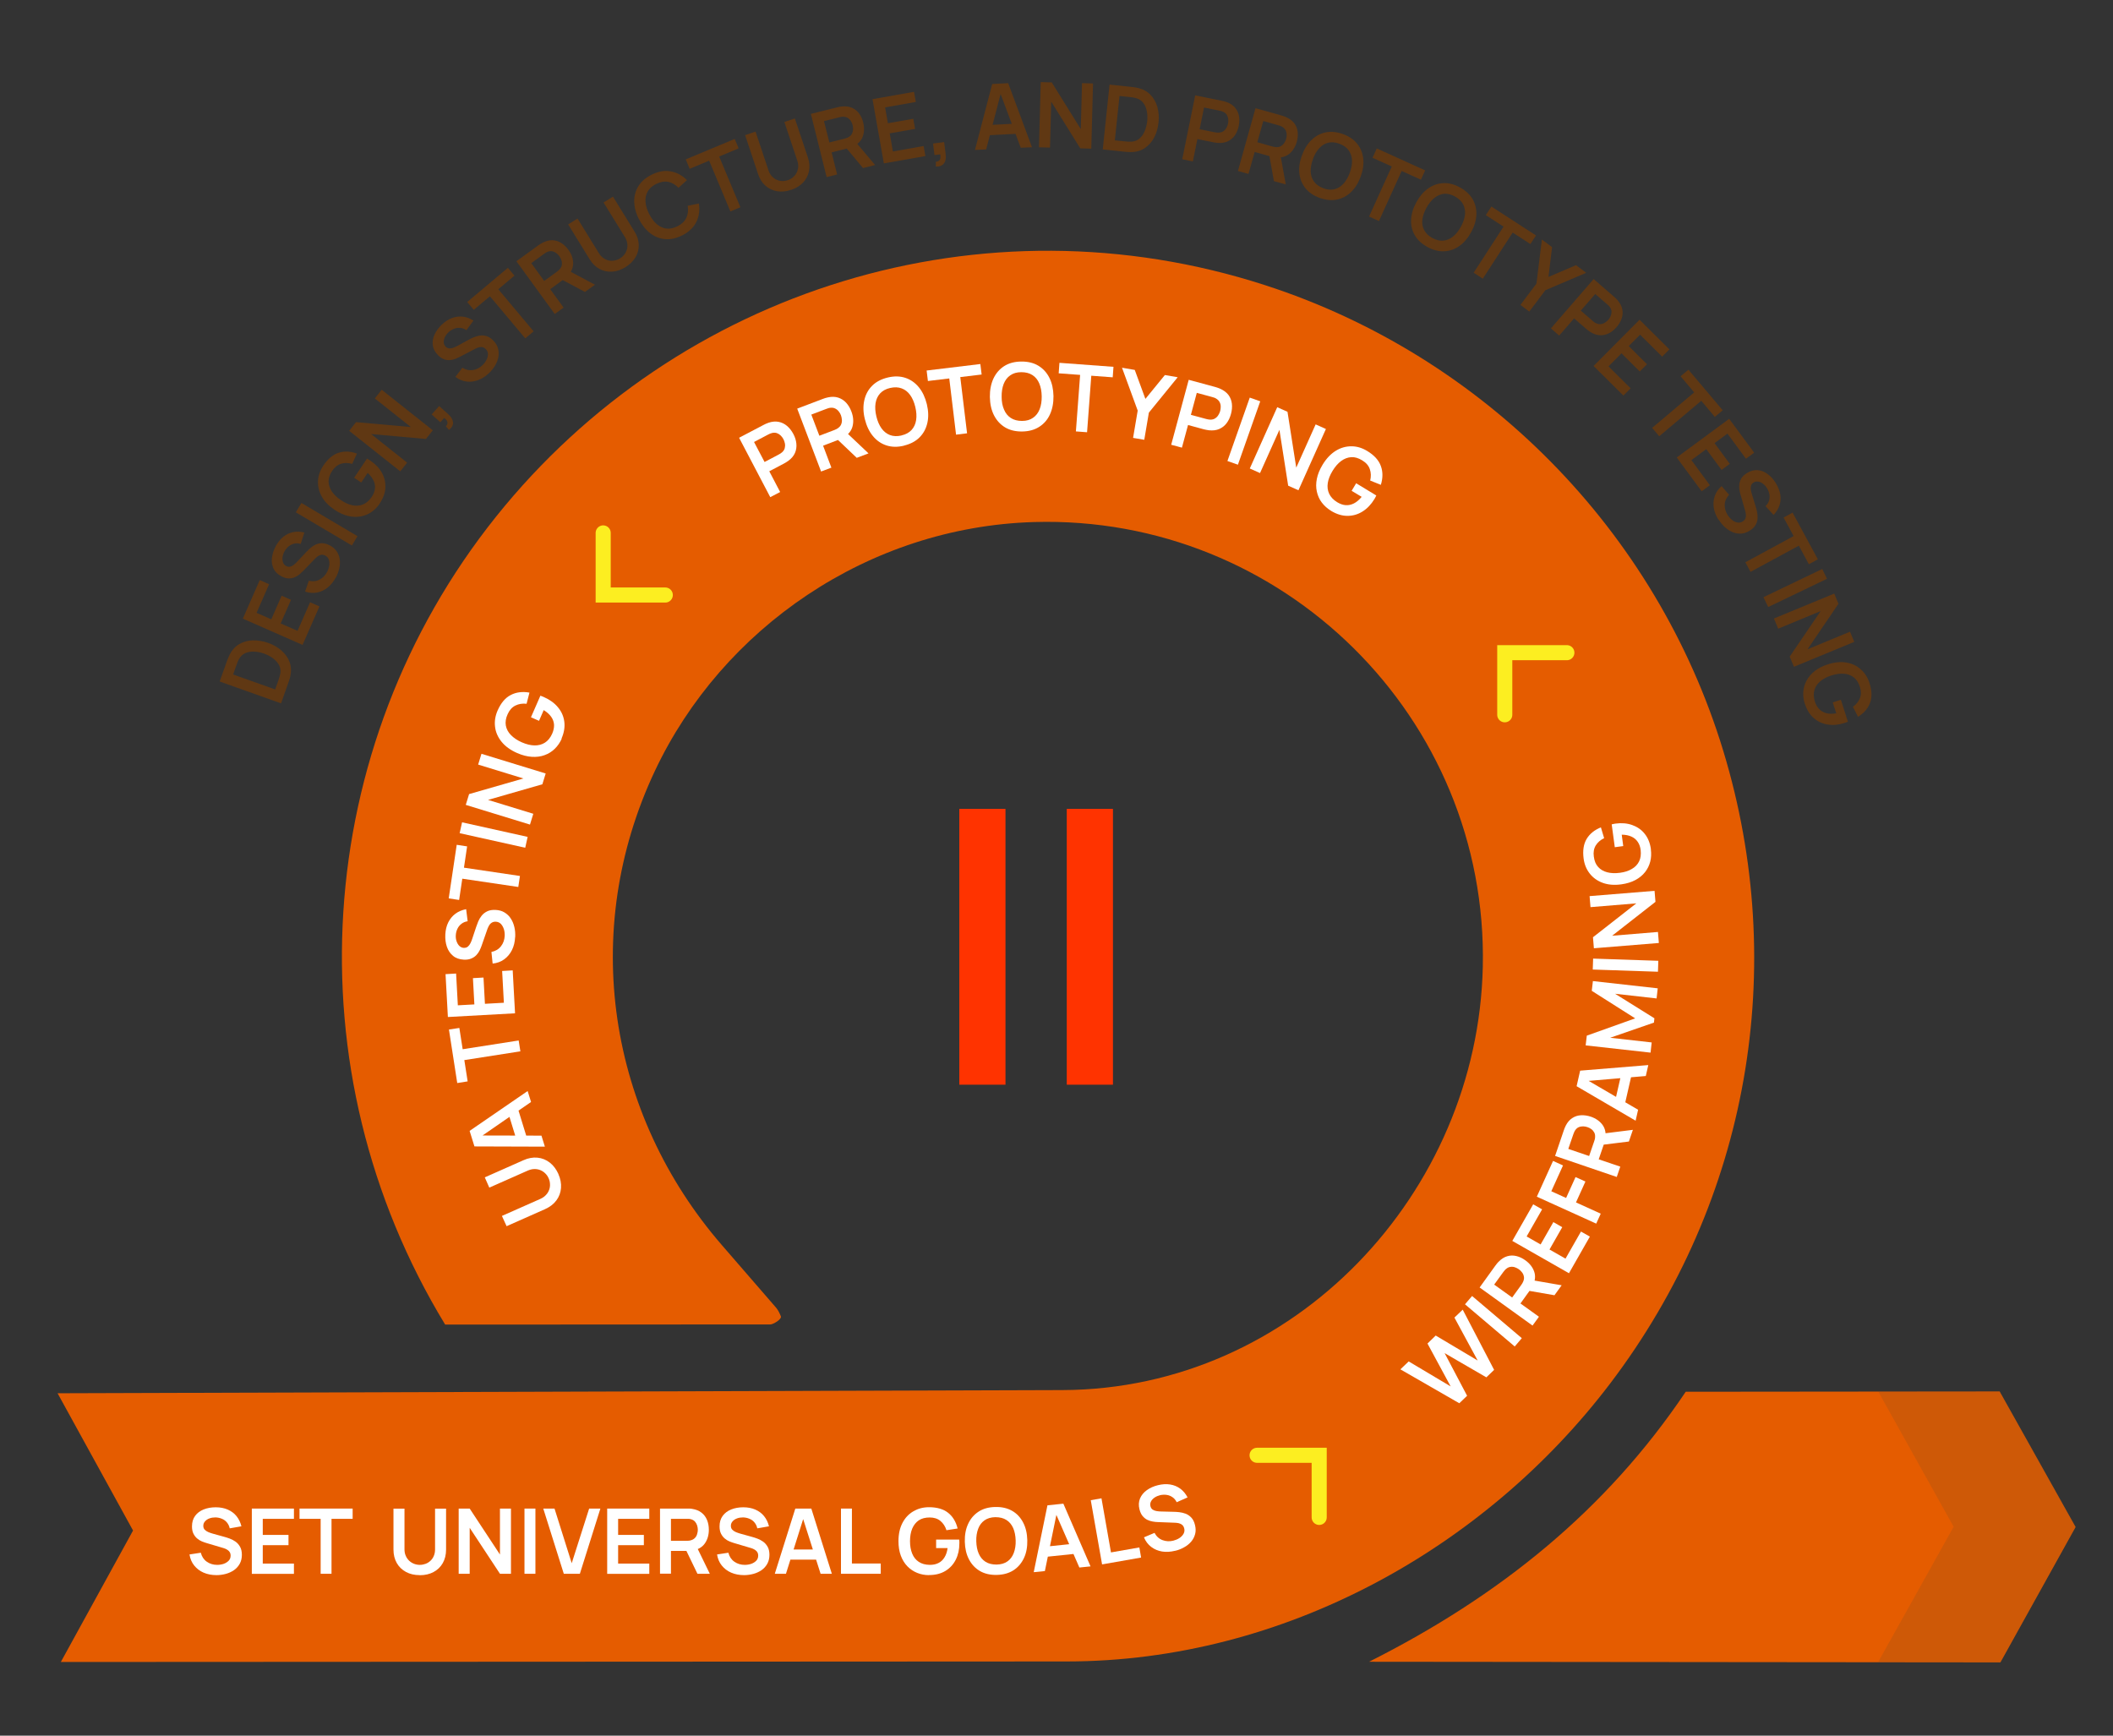 <?xml version="1.0" encoding="UTF-8"?>
<svg id="Layer_1" data-name="Layer 1" xmlns="http://www.w3.org/2000/svg" xmlns:xlink="http://www.w3.org/1999/xlink" viewBox="0 0 280 230">
  <rect x="0" y="0" width="280" height="230" fill="#333333" stroke="none"/>
  <defs>
    <style>
      .cls-1 {
        fill: #603813;
      }

      .cls-2 {
        fill: #fff;
      }

      .cls-3 {
        fill: #e55c00;
      }

      .cls-4 {
        opacity: .2;
      }

      .cls-5 {
        fill: #f30;
      }

      .cls-6 {
        fill: none;
        stroke: #fcee21;
        stroke-linecap: round;
        stroke-miterlimit: 10;
        stroke-width: 2px;
      }

      .cls-7 {
        fill: #754c24;
      }
    </style>
    <symbol id="New_Symbol" data-name="New Symbol" viewBox="0 0 10.23 10.23">
      <polyline class="cls-6" points="9.23 1 1 1 1 9.23"/>
    </symbol>
  </defs>
  <path class="cls-3" d="M140.79,184.21l-133.16.42,10,18.19-9.57,17.42,133.33-.07c28.79-.02,55.45-15.05,71.99-36.85,18.44-24.29,23.67-55.15,14.99-83.77-8.9-29.33-31.88-52.41-60.7-61.75-37.43-12.13-77.79.49-101.94,30.67-24.46,30.58-27.25,73.36-6.74,107.06l43.09-.02c.39,0,1.52-.69,1.4-1.06-.08-.25-.38-.87-.62-1.14l-7.19-8.3c-15.04-17.35-18.95-41.52-8.88-62.87,8.92-18.91,28.3-32.31,50.22-32.96,32.93-.97,60.21,25.9,59.48,58.94-.66,29.97-24.95,55.98-55.71,56.09ZM275.04,202.35l-10.06-17.96-41.6.04c-10.59,15.76-24.7,27.09-41.96,35.78l83.66.08,9.96-17.93Z"/>
  <g>
    <path class="cls-5" d="M127.12,143.74v-36.55h6.12v36.55h-6.12Z"/>
    <path class="cls-5" d="M141.36,143.74v-36.55h6.12v36.55h-6.12Z"/>
  </g>
  <g>
    <path class="cls-1" d="M37.25,93.21l-8.14-2.9.92-2.59c.02-.07.07-.2.15-.4.08-.2.16-.39.25-.57.31-.61.74-1.08,1.27-1.39.53-.31,1.13-.48,1.79-.5.66-.02,1.34.09,2.03.33s1.28.59,1.78,1.02c.5.44.86.94,1.07,1.52s.25,1.21.1,1.88c-.04.19-.1.39-.17.6-.07.21-.12.34-.14.41l-.92,2.59ZM36.46,91.37l.43-1.21c.04-.11.09-.26.14-.44.05-.18.09-.34.12-.48.07-.41,0-.78-.18-1.12-.19-.34-.45-.63-.8-.89-.35-.25-.73-.46-1.16-.61-.44-.16-.88-.25-1.31-.27s-.82.04-1.17.19c-.35.15-.63.4-.83.75-.08.12-.15.27-.22.45-.07.17-.12.32-.16.43l-.43,1.21,5.57,1.98Z"/>
    <path class="cls-1" d="M40.09,85.46l-7.91-3.48,2.24-5.11,1.24.55-1.66,3.79,1.95.86,1.37-3.13,1.24.55-1.37,3.13,2.24.98,1.66-3.79,1.24.55-2.24,5.11Z"/>
    <path class="cls-1" d="M44.51,76.49c-.29.56-.65,1.01-1.08,1.36s-.9.57-1.42.67c-.51.1-1.04.06-1.58-.13l.49-1.43c.51.12.99.08,1.42-.15.43-.22.77-.56,1.01-1.03.14-.27.23-.55.28-.84.04-.29.02-.55-.06-.78-.08-.24-.24-.42-.48-.54-.11-.06-.21-.09-.32-.1s-.22,0-.32.03c-.11.03-.22.09-.33.16-.12.08-.23.18-.35.3l-1.62,1.67c-.14.14-.3.29-.49.45-.19.15-.4.28-.64.38-.24.1-.5.14-.79.14-.29,0-.6-.1-.94-.28-.49-.26-.84-.6-1.04-1.02-.2-.42-.28-.89-.22-1.4.06-.51.22-1.02.49-1.54.28-.52.61-.94,1-1.26.39-.32.83-.53,1.3-.63.48-.1.98-.09,1.51.05l-.48,1.5c-.3-.08-.59-.1-.86-.03-.27.06-.52.18-.74.36-.22.18-.4.4-.55.66-.14.25-.22.51-.26.77-.03.26-.01.5.07.71s.22.37.42.47c.19.1.37.12.55.07.18-.05.35-.14.5-.27.16-.13.3-.27.44-.42l1.1-1.17c.15-.16.33-.34.53-.53.21-.19.44-.35.71-.49.27-.14.56-.21.88-.22.32,0,.67.09,1.06.29.4.21.7.47.92.79.21.32.35.67.4,1.06s.03.78-.06,1.19c-.09.41-.24.81-.44,1.21Z"/>
    <path class="cls-1" d="M46.63,72.29l-7.43-4.4.74-1.24,7.43,4.4-.74,1.24Z"/>
    <path class="cls-1" d="M50.33,66.72c-.31.46-.69.85-1.12,1.14-.44.3-.92.49-1.44.58-.53.09-1.08.07-1.66-.07-.58-.14-1.17-.41-1.77-.81-.78-.53-1.36-1.12-1.72-1.79s-.52-1.35-.48-2.06c.04-.71.28-1.38.71-2.02.59-.88,1.27-1.45,2.02-1.69.76-.24,1.57-.21,2.43.11l-.63,1.36c-.52-.15-1.01-.15-1.47-.02-.46.14-.85.45-1.17.93-.33.48-.49.95-.49,1.41s.15.91.43,1.33c.28.42.69.81,1.21,1.16s1.03.58,1.53.68c.49.1.96.06,1.39-.11.43-.18.81-.5,1.14-.98.25-.36.39-.72.44-1.08.05-.36,0-.72-.17-1.08s-.42-.7-.79-1.04l-.85,1.27-.94-.63,1.7-2.54c.06.03.14.08.24.14.11.07.17.11.19.12.68.45,1.19.99,1.54,1.61s.5,1.28.47,1.98-.29,1.4-.75,2.09Z"/>
    <path class="cls-1" d="M53.04,62.46l-6.77-5.37.91-1.15,7.26.65-4.77-3.79.91-1.15,6.77,5.37-.91,1.15-7.26-.65,4.77,3.79-.91,1.15Z"/>
    <path class="cls-1" d="M59.49,56.97l-.41-.48c.13-.13.21-.26.22-.39.01-.13-.02-.26-.1-.38-.08-.12-.19-.24-.34-.34l-.51.57-1.15-1.03.99-1.11,1.2,1.07c.39.35.6.7.64,1.07.04.36-.14.7-.53,1.02Z"/>
    <path class="cls-1" d="M64.82,49.42c-.45.44-.94.76-1.46.95-.52.19-1.04.26-1.55.19-.52-.07-1.01-.27-1.46-.62l.92-1.21c.45.28.91.38,1.39.31.48-.07.91-.29,1.28-.65.22-.21.4-.45.53-.71.13-.26.19-.51.19-.76,0-.25-.1-.47-.29-.66-.08-.09-.18-.15-.27-.2-.1-.05-.21-.07-.32-.07-.11,0-.23.01-.37.05-.13.04-.27.09-.42.17l-2.06,1.08c-.18.09-.38.18-.6.27-.22.09-.47.14-.72.16-.26.02-.52-.02-.79-.12-.27-.1-.54-.28-.8-.56-.39-.4-.61-.83-.67-1.3-.06-.47.02-.94.23-1.4.21-.47.53-.9.95-1.31.43-.41.88-.7,1.35-.88.47-.18.95-.24,1.44-.19.49.05.96.23,1.42.52l-.93,1.27c-.26-.17-.53-.27-.81-.3-.28-.03-.55,0-.82.11s-.51.25-.73.45c-.21.2-.37.41-.49.65-.11.24-.17.47-.16.69s.09.42.25.58c.15.15.31.23.5.24.19,0,.37-.03.56-.1.19-.08.37-.16.55-.26l1.41-.77c.19-.11.42-.22.67-.33.26-.11.53-.19.83-.24s.6-.02.9.07c.31.09.61.29.91.6.31.32.52.67.62,1.04.1.37.12.75.04,1.13-.07.38-.21.75-.43,1.12-.21.36-.48.7-.8,1.01Z"/>
    <path class="cls-1" d="M69.6,44.84l-4.68-5.58-2.14,1.8-.87-1.04,5.39-4.53.87,1.04-2.14,1.8,4.68,5.58-1.11.93Z"/>
    <path class="cls-1" d="M73.51,41.61l-5.08-6.99,2.89-2.1c.07-.05.16-.11.27-.18s.22-.13.32-.18c.45-.23.88-.34,1.29-.33.41.02.8.13,1.16.36.36.22.68.53.96.91.41.57.63,1.16.63,1.78,0,.62-.25,1.19-.77,1.72l-.47.41-1.8,1.31,1.77,2.44-1.17.85ZM72.11,37.23l1.67-1.21c.06-.05.14-.1.21-.17.08-.06.14-.13.2-.2.16-.19.25-.39.27-.59.02-.2,0-.4-.07-.59s-.15-.36-.26-.51c-.11-.15-.24-.28-.4-.41-.16-.12-.34-.21-.54-.25-.2-.04-.42-.02-.65.08-.08.03-.17.07-.25.13-.08.05-.16.1-.22.15l-1.67,1.21,1.71,2.36ZM77.52,38.69l-3.45-1.84,1-1.13,3.77,2.01-1.33.96Z"/>
    <path class="cls-1" d="M82.87,35.41c-.59.36-1.17.56-1.77.59-.59.04-1.15-.09-1.66-.36-.52-.28-.95-.71-1.31-1.29l-2.84-4.61,1.24-.78,2.83,4.59c.17.28.37.49.6.65.23.16.47.27.72.32.25.05.51.05.76,0,.26-.05.49-.14.72-.28.23-.14.42-.31.58-.52s.27-.44.34-.69c.07-.25.08-.51.04-.79-.04-.27-.15-.55-.31-.82l-2.83-4.59,1.25-.77,2.85,4.62c.36.58.55,1.17.56,1.75.02.59-.12,1.14-.42,1.65-.3.51-.74.95-1.32,1.31Z"/>
    <path class="cls-1" d="M90.4,31.19c-.77.39-1.52.56-2.24.5-.72-.06-1.38-.31-1.98-.77s-1.1-1.08-1.51-1.87-.61-1.57-.63-2.32c-.01-.75.17-1.44.55-2.05.38-.62.95-1.12,1.72-1.51.89-.45,1.74-.61,2.56-.46.82.14,1.54.53,2.16,1.16l-1.12,1.02c-.41-.43-.86-.69-1.36-.79-.5-.1-1.04,0-1.62.29-.52.26-.89.6-1.11,1s-.32.86-.28,1.37c.04.51.2,1.04.49,1.61.29.56.62,1.01,1.01,1.34.39.33.81.52,1.27.58.46.06.95-.05,1.47-.31.57-.29.97-.67,1.18-1.14.21-.47.27-.99.17-1.57l1.48-.3c.14.87.03,1.68-.33,2.43-.37.75-.99,1.34-1.88,1.8Z"/>
    <path class="cls-1" d="M96.78,28.01l-2.81-6.72-2.58,1.08-.52-1.25,6.49-2.71.52,1.25-2.58,1.08,2.81,6.72-1.33.56Z"/>
    <path class="cls-1" d="M104.82,25.16c-.65.22-1.27.28-1.85.18-.58-.1-1.1-.35-1.54-.73-.44-.39-.77-.91-.98-1.56l-1.71-5.14,1.38-.47,1.71,5.12c.1.31.25.57.43.77.19.21.4.37.63.48.23.11.48.17.74.18s.51-.03.76-.11c.25-.08.48-.21.68-.38.2-.17.36-.36.48-.59.12-.23.19-.48.22-.76.02-.28-.02-.57-.12-.87l-1.71-5.12,1.39-.46,1.72,5.15c.22.65.27,1.26.15,1.84-.12.58-.38,1.08-.79,1.51-.41.43-.94.75-1.59.97Z"/>
    <path class="cls-1" d="M109.54,23.47l-2.09-8.38,3.46-.86c.08-.02.19-.04.32-.07.13-.03.25-.04.36-.05.5-.05.94.01,1.32.18.38.17.69.42.94.76.25.34.43.74.54,1.2.17.68.14,1.31-.08,1.89s-.68,1.01-1.36,1.31l-.59.2-2.16.54.73,2.93-1.4.35ZM109.89,18.88l2-.5c.08-.02.16-.04.26-.08.09-.03.18-.07.26-.11.22-.12.38-.26.47-.45.1-.18.15-.37.16-.57,0-.2,0-.39-.05-.57-.04-.18-.12-.35-.22-.53-.1-.17-.24-.32-.41-.43-.17-.11-.38-.17-.63-.17-.09,0-.18,0-.28.02-.1.02-.19.04-.26.06l-2,.5.71,2.83ZM114.36,22.27l-2.5-3,1.35-.67,2.75,3.27-1.59.4Z"/>
    <path class="cls-1" d="M117.12,21.65l-1.5-8.51,5.5-.97.24,1.34-4.07.72.37,2.1,3.36-.59.24,1.34-3.36.59.42,2.4,4.07-.72.24,1.33-5.5.97Z"/>
    <path class="cls-1" d="M124.01,22.06v-.63c.19,0,.33-.06.43-.15s.16-.21.18-.35,0-.31-.03-.48l-.76.1-.19-1.53,1.47-.19.2,1.59c.07.52,0,.93-.22,1.23s-.57.44-1.07.42Z"/>
    <path class="cls-1" d="M129.19,19.89l2.29-8.76,2.12-.11,3.15,8.49-1.49.07-2.85-7.62.32-.02-2.05,7.86-1.49.07ZM130.61,17.94l-.07-1.35,4.53-.23.07,1.35-4.53.23Z"/>
    <path class="cls-1" d="M137.68,19.52l.23-8.64,1.46.04,3.85,6.19.16-6.09,1.46.04-.23,8.64-1.46-.04-3.85-6.19-.16,6.09-1.46-.04Z"/>
    <path class="cls-1" d="M146.13,19.8l.9-8.59,2.74.29c.07,0,.21.02.43.05s.42.06.61.11c.67.16,1.22.46,1.65.91.43.44.73.99.91,1.62.18.64.23,1.32.15,2.05s-.27,1.39-.57,1.97c-.31.59-.72,1.05-1.23,1.4s-1.11.53-1.8.54c-.2,0-.4,0-.62-.02s-.36-.03-.43-.04l-2.74-.29ZM147.74,18.6l1.28.13c.12.01.27.02.46.04.19.01.35.01.5,0,.41-.03.76-.18,1.05-.44s.51-.59.67-.99c.16-.4.27-.82.32-1.27.05-.47.03-.91-.05-1.33-.08-.42-.23-.79-.46-1.09-.23-.31-.54-.52-.93-.63-.14-.05-.3-.08-.49-.11-.18-.03-.34-.04-.46-.06l-1.28-.13-.62,5.88Z"/>
    <path class="cls-1" d="M156.66,21.11l1.72-8.47,3.5.71c.08.02.19.04.32.07.13.03.25.07.35.11.47.17.85.42,1.11.74.27.32.44.68.52,1.09.08.41.07.85-.03,1.32-.09.46-.26.87-.49,1.22-.23.35-.54.62-.91.8-.37.19-.81.27-1.31.24-.11,0-.24-.02-.37-.04-.13-.02-.24-.04-.32-.05l-2.08-.42-.6,2.96-1.42-.29ZM158.95,17.12l2.02.41c.08.02.17.03.27.04s.19.01.28,0c.25-.01.45-.08.62-.2.17-.12.3-.27.39-.45.1-.18.16-.35.2-.54.04-.18.05-.37.03-.57-.02-.2-.08-.39-.18-.57-.1-.18-.27-.32-.49-.42-.08-.04-.17-.07-.26-.1s-.18-.05-.26-.06l-2.02-.41-.58,2.86Z"/>
    <path class="cls-1" d="M164.04,22.66l2.33-8.32,3.44.96c.08.02.18.05.31.1s.24.09.34.14c.46.21.81.48,1.06.81.24.33.39.71.44,1.13.05.42,0,.86-.12,1.31-.19.68-.52,1.21-1,1.6-.48.39-1.09.54-1.83.46l-.61-.11-2.14-.6-.82,2.91-1.39-.39ZM166.61,18.85l1.99.56c.08.02.16.04.26.06.1.02.19.03.28.03.25,0,.46-.04.63-.15.17-.11.31-.25.42-.42.11-.17.19-.34.24-.52.05-.18.07-.37.07-.57,0-.2-.05-.4-.14-.58s-.25-.34-.46-.46c-.07-.05-.16-.08-.25-.12-.09-.03-.18-.06-.26-.08l-1.99-.56-.79,2.81ZM168.81,24l-.69-3.85,1.5.09.76,4.2-1.58-.44Z"/>
    <path class="cls-1" d="M174.86,26.22c-.81-.3-1.44-.73-1.89-1.3-.45-.57-.71-1.23-.79-1.97-.08-.75.04-1.54.35-2.38.31-.84.73-1.52,1.28-2.04.54-.52,1.17-.85,1.88-.99.71-.14,1.47-.06,2.28.23.81.3,1.44.73,1.89,1.3.45.57.71,1.23.79,1.97.08.75-.04,1.54-.35,2.38-.31.84-.73,1.52-1.28,2.04-.54.52-1.17.85-1.88.99-.71.14-1.47.06-2.28-.23ZM175.33,24.94c.54.2,1.04.25,1.49.14s.85-.35,1.2-.73c.34-.38.63-.86.84-1.45.22-.59.32-1.14.3-1.65-.02-.5-.17-.94-.44-1.32-.27-.38-.68-.67-1.22-.88-.54-.2-1.04-.25-1.49-.14-.45.11-.85.35-1.19.73-.35.38-.63.86-.84,1.45s-.32,1.14-.3,1.65c.02.5.17.94.44,1.32.27.38.68.67,1.22.88Z"/>
    <path class="cls-1" d="M181.42,28.69l3.01-6.63-2.55-1.15.56-1.24,6.41,2.91-.56,1.23-2.55-1.15-3.01,6.63-1.32-.6Z"/>
    <path class="cls-1" d="M189.14,32.72c-.76-.42-1.32-.94-1.67-1.56-.36-.63-.52-1.32-.48-2.07.04-.75.27-1.52.7-2.3s.95-1.39,1.56-1.82c.61-.43,1.28-.67,2-.7.72-.04,1.46.15,2.22.57.76.42,1.32.94,1.68,1.57.36.63.52,1.32.49,2.07-.04.75-.27,1.52-.7,2.3s-.95,1.39-1.56,1.82-1.28.67-2.01.7c-.72.03-1.46-.16-2.22-.57ZM189.79,31.53c.51.28.99.4,1.46.36.46-.04.89-.22,1.29-.54.4-.32.75-.76,1.05-1.31.3-.55.48-1.08.54-1.58.05-.5-.03-.96-.24-1.37s-.57-.76-1.08-1.05c-.51-.28-.99-.4-1.45-.36-.46.04-.89.23-1.29.55-.4.32-.75.76-1.05,1.31s-.48,1.08-.54,1.58.02.96.24,1.37c.21.41.57.76,1.08,1.05Z"/>
    <path class="cls-1" d="M195.28,36.14l3.96-6.11-2.35-1.52.74-1.14,5.91,3.83-.74,1.14-2.35-1.52-3.96,6.11-1.21-.79Z"/>
    <path class="cls-1" d="M201.47,40.41l2.13-2.83.72-5.84,1.35,1.01-.48,3.95,3.65-1.56,1.35,1.01-5.41,2.31-2.13,2.83-1.17-.88Z"/>
    <path class="cls-1" d="M205.52,43.51l5.66-6.53,2.7,2.34c.06.06.14.13.24.22.1.09.18.18.25.27.33.39.53.78.61,1.19.08.41.05.81-.09,1.21-.14.4-.36.78-.67,1.14-.31.36-.65.63-1.03.82s-.77.27-1.19.25-.83-.16-1.26-.43c-.1-.06-.2-.13-.3-.21-.11-.08-.19-.15-.25-.2l-1.6-1.39-1.98,2.28-1.09-.95ZM209.47,41.16l1.56,1.35c.06.05.13.11.21.17.08.06.16.11.24.14.22.11.43.16.64.13.2-.02.39-.09.56-.2.17-.11.31-.23.44-.37s.22-.3.31-.49c.08-.18.12-.38.12-.58,0-.21-.08-.41-.22-.61-.05-.07-.11-.15-.18-.21-.07-.07-.14-.13-.2-.18l-1.56-1.35-1.91,2.2Z"/>
    <path class="cls-1" d="M211.17,48.5l6.09-6.13,3.96,3.93-.96.96-2.93-2.91-1.5,1.51,2.42,2.41-.96.96-2.42-2.41-1.72,1.73,2.93,2.91-.96.96-3.96-3.93Z"/>
    <path class="cls-1" d="M218.93,56.7l5.57-4.7-1.8-2.14,1.04-.87,4.54,5.38-1.04.88-1.8-2.14-5.57,4.7-.93-1.1Z"/>
    <path class="cls-1" d="M222.18,60.63l6.96-5.13,3.31,4.49-1.09.8-2.45-3.33-1.71,1.26,2.02,2.75-1.09.8-2.03-2.75-1.97,1.45,2.45,3.33-1.09.8-3.31-4.49Z"/>
    <path class="cls-1" d="M227.74,68.91c-.34-.53-.55-1.07-.64-1.62-.09-.55-.04-1.07.13-1.56.17-.5.47-.93.9-1.31l1,1.14c-.36.38-.56.82-.58,1.3-.02.49.11.95.39,1.39.17.26.36.48.59.66.23.18.46.29.71.33.25.04.48,0,.71-.15.1-.06.18-.14.25-.23.06-.09.11-.19.13-.3.03-.11.03-.23.02-.37-.01-.14-.04-.29-.08-.45l-.64-2.24c-.06-.19-.1-.41-.14-.64s-.04-.48,0-.74.13-.51.28-.75c.15-.25.39-.47.71-.67.47-.3.94-.43,1.41-.4.47.03.91.2,1.33.51.42.3.78.7,1.09,1.2.31.5.51,1,.6,1.5.08.5.05.98-.1,1.44-.15.46-.41.89-.79,1.29l-1.06-1.17c.22-.22.37-.46.46-.73.08-.27.1-.54.05-.82s-.15-.55-.3-.8c-.15-.25-.33-.45-.54-.61-.21-.16-.42-.26-.65-.29s-.43,0-.62.13c-.18.11-.29.26-.33.44-.04.18-.05.37-.01.57s.08.4.15.59l.47,1.54c.07.21.13.45.19.72.06.27.08.56.07.86-.01.3-.1.59-.25.87-.15.28-.41.54-.77.77-.38.24-.76.37-1.14.4-.39.02-.76-.04-1.12-.18-.36-.15-.69-.36-1.01-.64s-.59-.61-.83-.99Z"/>
    <path class="cls-1" d="M231.28,74.51l6.4-3.47-1.33-2.46,1.19-.65,3.35,6.19-1.19.65-1.33-2.46-6.4,3.47-.69-1.27Z"/>
    <path class="cls-1" d="M233.68,79.14l7.79-3.74.63,1.3-7.79,3.74-.63-1.3Z"/>
    <path class="cls-1" d="M235.07,81.96l7.99-3.3.56,1.35-4.1,6.03,5.63-2.33.56,1.35-7.99,3.3-.56-1.35,4.1-6.03-5.63,2.33-.56-1.35Z"/>
    <path class="cls-1" d="M239.16,93.27c-.17-.53-.24-1.06-.2-1.59.04-.53.18-1.03.44-1.5.25-.47.61-.89,1.08-1.26.47-.37,1.04-.66,1.73-.88.9-.29,1.72-.37,2.47-.24s1.38.43,1.91.91c.53.47.91,1.08,1.14,1.81.33,1.01.35,1.89.07,2.63-.28.74-.81,1.36-1.59,1.84l-.67-1.33c.44-.31.74-.69.92-1.14s.18-.95,0-1.49c-.17-.55-.44-.98-.8-1.26s-.8-.45-1.31-.49-1.06.04-1.67.23c-.6.19-1.1.45-1.48.78-.38.33-.64.71-.77,1.16-.13.45-.11.95.06,1.5.13.42.32.76.58,1.02.25.26.57.44.95.54s.81.1,1.31.02l-.47-1.45,1.08-.35.93,2.91c-.06.03-.15.06-.26.1-.12.04-.19.07-.21.07-.78.25-1.52.32-2.22.2-.7-.11-1.32-.4-1.84-.86-.53-.46-.92-1.09-1.17-1.89Z"/>
  </g>
  <g>
    <path class="cls-2" d="M73.99,155.57c.28.64.4,1.26.35,1.87-.05.6-.25,1.15-.61,1.63-.36.49-.86.87-1.5,1.16l-5.1,2.26-.62-1.36,5.08-2.25c.31-.14.56-.31.75-.52.2-.21.34-.44.43-.69.09-.25.13-.51.11-.77-.01-.27-.07-.52-.18-.76-.11-.25-.26-.47-.45-.65-.19-.19-.41-.33-.65-.43-.25-.1-.51-.15-.8-.14-.29,0-.58.08-.88.21l-5.08,2.25-.6-1.36,5.12-2.27c.64-.29,1.27-.4,1.87-.34s1.14.28,1.62.65c.48.37.86.88,1.15,1.52Z"/>
    <path class="cls-2" d="M72.2,151.95l-9.33-.03-.64-2.06,7.69-5.28.45,1.45-6.89,4.76-.1-.32,8.37.02.45,1.45ZM69.9,151.04l-1.33.41-1.36-4.42,1.33-.41,1.36,4.42Z"/>
    <path class="cls-2" d="M68.95,139.32l-7.42,1.16.44,2.82-1.38.22-1.1-7.09,1.38-.21.44,2.82,7.42-1.16.23,1.46Z"/>
    <path class="cls-2" d="M68.24,134.28l-8.89.49-.31-5.68,1.4-.08.23,4.21,2.19-.12-.19-3.48,1.4-.08.19,3.48,2.51-.14-.23-4.21,1.4-.08.31,5.68Z"/>
    <path class="cls-2" d="M68.26,124.18c-.03.64-.17,1.22-.42,1.72-.25.5-.59.91-1.03,1.23s-.95.5-1.53.56l-.16-1.54c.53-.11.95-.35,1.26-.75.31-.39.47-.85.5-1.38.01-.31-.02-.61-.11-.89s-.22-.51-.4-.7c-.18-.18-.41-.28-.69-.29-.12,0-.24,0-.35.05-.11.04-.2.09-.29.17-.09.08-.17.17-.24.3s-.14.26-.2.42l-.78,2.24c-.07.19-.15.4-.26.62-.11.22-.25.43-.43.62-.18.19-.41.35-.68.46-.27.12-.6.17-.99.15-.57-.03-1.05-.19-1.42-.5-.38-.31-.65-.71-.82-1.2-.17-.5-.24-1.04-.21-1.64.03-.6.16-1.14.39-1.6.23-.46.54-.84.94-1.14.4-.3.88-.5,1.43-.61l.2,1.6c-.32.05-.59.16-.82.34-.23.18-.41.39-.53.65-.13.26-.2.54-.22.84-.02.29.01.57.1.82s.2.46.37.62.36.25.59.26c.22,0,.4-.05.54-.17s.26-.28.35-.47c.09-.19.17-.38.23-.58l.52-1.56c.07-.21.16-.45.27-.72s.26-.52.45-.76.43-.43.73-.58.67-.21,1.11-.19c.46.02.86.13,1.2.34.34.21.62.47.83.81.22.33.37.71.47,1.13.1.42.13.85.11,1.31Z"/>
    <path class="cls-2" d="M68.69,117.54l-7.43-1.1-.42,2.82-1.38-.21,1.06-7.1,1.38.21-.42,2.82,7.42,1.1-.22,1.46Z"/>
    <path class="cls-2" d="M69.6,112.34l-8.69-1.93.32-1.44,8.69,1.93-.32,1.44Z"/>
    <path class="cls-2" d="M70.23,109.27l-8.51-2.61.44-1.43,7.2-2.07-6-1.84.44-1.43,8.51,2.61-.44,1.43-7.2,2.07,6,1.84-.44,1.43Z"/>
    <path class="cls-2" d="M74.44,97.88c-.23.52-.54.97-.93,1.35-.39.38-.84.66-1.35.84-.51.19-1.08.26-1.69.22-.61-.04-1.26-.2-1.94-.5-.89-.39-1.58-.89-2.07-1.5s-.78-1.27-.86-1.99c-.09-.72.03-1.44.34-2.15.44-.99,1.01-1.68,1.74-2.05.72-.38,1.55-.48,2.48-.32l-.38,1.48c-.55-.06-1.05.02-1.49.24-.44.22-.78.6-1.02,1.14-.25.54-.32,1.04-.24,1.51.09.47.31.89.68,1.26.37.38.85.7,1.44.96.6.26,1.15.4,1.67.41s.98-.11,1.38-.36c.4-.25.73-.65.97-1.19.18-.41.26-.79.25-1.17-.02-.37-.14-.73-.37-1.06-.23-.33-.56-.63-1-.9l-.62,1.42-1.07-.47,1.25-2.86c.06.02.15.05.27.1.12.05.19.08.21.09.77.34,1.39.79,1.85,1.35.47.56.75,1.2.84,1.91.09.71-.03,1.45-.37,2.23Z"/>
    <path class="cls-2" d="M102.08,65.9l-4.14-7.89,3.22-1.69c.08-.04.17-.09.3-.15.12-.06.24-.1.35-.14.49-.17.94-.21,1.36-.13.42.08.79.26,1.12.54.33.28.61.64.84,1.07.23.43.36.86.4,1.29.04.43-.02.84-.19,1.23-.17.39-.46.73-.88,1.04-.09.07-.2.14-.32.21s-.21.12-.28.16l-1.92,1.01,1.44,2.75-1.31.68ZM101.3,61.23l1.86-.98c.07-.04.15-.08.24-.14s.16-.11.23-.17c.19-.17.31-.35.36-.56.05-.2.06-.41.02-.61s-.1-.39-.19-.56c-.09-.17-.2-.33-.35-.48-.15-.15-.32-.26-.51-.33-.2-.07-.42-.08-.66-.02-.09.02-.18.05-.27.09s-.18.08-.25.12l-1.86.98,1.4,2.66Z"/>
    <path class="cls-2" d="M108.8,62.47l-3.16-8.32,3.4-1.29c.08-.03.18-.07.31-.11.13-.04.25-.07.36-.09.5-.11.96-.1,1.36.03.4.13.75.35,1.05.67.29.32.53.71.7,1.17.26.68.31,1.33.16,1.94-.15.62-.56,1.12-1.22,1.5l-.57.28-2.12.81,1.1,2.91-1.38.52ZM108.58,57.74l1.97-.75c.08-.03.16-.07.25-.11s.17-.09.25-.15c.21-.15.35-.32.42-.51.08-.2.11-.4.09-.6-.01-.21-.06-.4-.12-.58s-.16-.35-.29-.51c-.13-.17-.28-.3-.47-.39-.19-.1-.41-.13-.66-.1-.09,0-.18.03-.28.06-.1.03-.18.06-.26.09l-1.97.75,1.07,2.81ZM113.53,60.67l-2.91-2.77,1.28-.84,3.19,3.02-1.56.59Z"/>
    <path class="cls-2" d="M119.79,59.06c-.86.21-1.64.19-2.34-.04-.7-.23-1.3-.65-1.79-1.25-.49-.6-.84-1.35-1.06-2.24s-.24-1.72-.07-2.48.51-1.4,1.03-1.92c.52-.53,1.21-.89,2.07-1.1.86-.21,1.64-.19,2.34.04.7.23,1.3.65,1.79,1.25.49.6.84,1.35,1.06,2.24.21.89.24,1.72.07,2.47-.17.76-.51,1.4-1.03,1.92-.52.53-1.21.89-2.07,1.1ZM119.46,57.7c.58-.13,1.02-.38,1.34-.73.32-.35.52-.79.6-1.31.08-.52.04-1.1-.11-1.73-.15-.63-.38-1.16-.68-1.58-.3-.42-.68-.72-1.12-.88-.44-.17-.96-.19-1.53-.06-.58.13-1.02.38-1.34.73-.32.35-.52.79-.6,1.31s-.04,1.1.11,1.73c.15.63.38,1.16.68,1.58s.68.72,1.12.89c.44.17.96.19,1.53.06Z"/>
    <path class="cls-2" d="M126.69,57.6l-.9-7.45-2.83.34-.17-1.39,7.12-.86.17,1.39-2.83.34.9,7.45-1.46.18Z"/>
    <path class="cls-2" d="M135.45,57.18c-.88.01-1.64-.17-2.27-.55-.63-.38-1.12-.92-1.47-1.61-.35-.69-.52-1.5-.54-2.42-.01-.92.15-1.73.47-2.43.33-.7.8-1.25,1.42-1.65.62-.4,1.38-.6,2.26-.61s1.64.17,2.27.55,1.13.92,1.47,1.61c.35.69.52,1.5.54,2.42.01.92-.15,1.73-.47,2.43s-.8,1.25-1.43,1.65-1.38.6-2.26.61ZM135.43,55.78c.59,0,1.08-.14,1.47-.42.39-.27.68-.65.87-1.14.19-.49.28-1.06.27-1.71s-.12-1.22-.32-1.69c-.2-.48-.5-.85-.9-1.11-.4-.26-.89-.39-1.48-.39-.59,0-1.08.14-1.47.42-.39.27-.68.65-.87,1.14-.19.49-.28,1.06-.27,1.71,0,.65.11,1.22.32,1.69.2.48.5.85.9,1.11.4.26.89.39,1.48.39Z"/>
    <path class="cls-2" d="M142.57,57.17l.56-7.49-2.84-.21.1-1.39,7.16.53-.1,1.39-2.84-.21-.56,7.49-1.47-.11Z"/>
    <path class="cls-2" d="M150.15,58.01l.61-3.6-2.08-5.68,1.69.29,1.41,3.84,2.58-3.16,1.7.29-3.82,4.69-.61,3.6-1.47-.25Z"/>
    <path class="cls-2" d="M155.2,58.93l2.32-8.6,3.51.95c.08.02.19.05.32.1s.24.09.35.14c.47.21.83.48,1.09.82.25.34.4.73.45,1.16.05.43.01.88-.12,1.36-.13.47-.32.88-.58,1.22-.26.35-.59.6-.98.77s-.84.22-1.35.17c-.11-.01-.24-.03-.37-.06-.13-.03-.24-.05-.32-.07l-2.09-.57-.81,3-1.42-.38ZM157.8,54.97l2.03.55c.08.02.17.04.27.06.1.02.2.03.28.03.25,0,.47-.05.64-.17.18-.11.32-.26.43-.44.11-.18.19-.35.24-.54.05-.18.07-.38.07-.59s-.05-.41-.15-.59c-.1-.19-.25-.34-.47-.47-.08-.05-.16-.09-.26-.12-.1-.03-.18-.06-.26-.08l-2.03-.55-.78,2.9Z"/>
    <path class="cls-2" d="M162.65,61.09l2.96-8.4,1.39.49-2.96,8.4-1.39-.49Z"/>
    <path class="cls-2" d="M165.61,62.09l3.64-8.13,1.36.61,1.16,7.4,2.57-5.73,1.36.61-3.64,8.12-1.36-.61-1.16-7.4-2.57,5.73-1.36-.61Z"/>
    <path class="cls-2" d="M176.38,67.69c-.49-.3-.89-.66-1.22-1.09s-.54-.92-.66-1.45c-.12-.53-.12-1.1,0-1.7.12-.6.37-1.22.75-1.85.5-.83,1.09-1.45,1.75-1.86s1.36-.6,2.08-.6c.72,0,1.42.21,2.09.62.93.56,1.53,1.22,1.81,1.99.28.76.28,1.6,0,2.5l-1.41-.57c.13-.54.11-1.04-.05-1.51-.16-.47-.49-.85-1-1.16-.5-.31-.99-.46-1.46-.43-.47.03-.92.2-1.34.51-.42.31-.8.75-1.14,1.31s-.55,1.09-.63,1.6-.02.98.18,1.42c.2.43.55.81,1.05,1.12.38.23.75.37,1.13.4s.74-.05,1.1-.23c.36-.18.7-.47,1.03-.87l-1.33-.8.6-1,2.67,1.62c-.03.06-.07.15-.13.26-.06.11-.1.18-.11.2-.44.72-.96,1.27-1.58,1.66s-1.29.58-2,.58c-.72,0-1.44-.22-2.17-.66Z"/>
  </g>
  <g>
    <path class="cls-2" d="M28.69,208.73c-.63,0-1.2-.11-1.71-.33-.51-.22-.92-.54-1.25-.95-.33-.41-.53-.9-.62-1.46l1.5-.23c.13.51.39.91.79,1.19.4.28.86.42,1.38.42.31,0,.6-.05.87-.14.27-.1.49-.24.66-.42.17-.18.25-.41.25-.68,0-.12-.02-.23-.06-.33s-.1-.19-.18-.27c-.08-.08-.18-.15-.3-.22-.12-.07-.26-.12-.42-.17l-2.23-.66c-.19-.06-.4-.13-.62-.22-.22-.09-.43-.22-.63-.39-.2-.17-.36-.38-.49-.64-.13-.26-.19-.58-.19-.96,0-.56.14-1.02.42-1.4.28-.38.66-.66,1.14-.85.48-.19,1.01-.28,1.59-.28.59,0,1.12.1,1.58.3.46.2.85.48,1.16.86s.53.83.66,1.36l-1.55.27c-.06-.3-.19-.56-.37-.78s-.4-.38-.67-.49c-.26-.11-.54-.17-.84-.18-.29,0-.56.04-.8.13-.25.09-.44.22-.59.39s-.23.36-.23.59c0,.21.06.39.19.52s.29.24.48.32.38.14.58.2l1.55.43c.21.06.45.13.71.23.26.1.52.23.76.4.24.17.44.4.6.68.16.28.24.64.24,1.07s-.09.84-.28,1.18-.44.62-.75.84c-.32.22-.68.39-1.08.5-.41.11-.83.17-1.27.17Z"/>
    <path class="cls-2" d="M33.37,208.55v-8.64h5.58v1.36h-4.13v2.13h3.41v1.36h-3.41v2.44h4.13v1.36h-5.58Z"/>
    <path class="cls-2" d="M42.49,208.55v-7.28h-2.8v-1.36h7.04v1.36h-2.8v7.28h-1.45Z"/>
    <path class="cls-2" d="M55.61,208.73c-.69,0-1.29-.14-1.81-.42-.52-.28-.93-.67-1.22-1.18-.29-.51-.44-1.1-.44-1.79v-5.42h1.46s0,5.38,0,5.38c0,.32.05.61.17.87.11.26.26.47.45.65.19.18.4.31.65.41.24.09.5.14.76.14s.52-.05.77-.14c.24-.09.46-.23.65-.41s.34-.4.44-.65c.11-.26.16-.54.16-.86v-5.39h1.46v5.43c0,.68-.15,1.28-.44,1.79-.29.51-.7.9-1.22,1.18-.52.28-1.13.42-1.81.42Z"/>
    <path class="cls-2" d="M60.78,208.55v-8.64h1.46l4.01,6.09v-6.09h1.46v8.64h-1.46l-4.01-6.09v6.09h-1.46Z"/>
    <path class="cls-2" d="M69.5,208.55v-8.64h1.45v8.64h-1.45Z"/>
    <path class="cls-2" d="M74.71,208.55l-2.72-8.64h1.49l2.28,7.24,2.31-7.24h1.49l-2.72,8.64h-2.12Z"/>
    <path class="cls-2" d="M80.46,208.55v-8.64h5.58v1.36h-4.13v2.13h3.41v1.36h-3.41v2.44h4.13v1.36h-5.58Z"/>
    <path class="cls-2" d="M87.46,208.55v-8.64h3.57c.08,0,.19,0,.32,0,.13,0,.25.02.37.04.5.08.91.24,1.24.5.33.26.57.58.73.97s.24.82.24,1.3c0,.7-.18,1.31-.53,1.81-.36.51-.9.82-1.64.94l-.62.05h-2.23v3.02h-1.45ZM88.91,204.18h2.06c.08,0,.17,0,.27-.01.1,0,.19-.02.28-.05.24-.06.43-.17.57-.32.14-.15.24-.32.29-.52.06-.19.09-.38.09-.56s-.03-.37-.09-.57c-.06-.19-.16-.37-.29-.52-.14-.15-.33-.26-.57-.32-.08-.02-.18-.04-.28-.04-.1,0-.19,0-.27,0h-2.06v2.92ZM92.42,208.55l-1.7-3.52,1.47-.32,1.87,3.84h-1.64Z"/>
    <path class="cls-2" d="M98.6,208.73c-.63,0-1.2-.11-1.71-.33-.51-.22-.92-.54-1.25-.95-.33-.41-.53-.9-.62-1.46l1.5-.23c.13.51.39.91.79,1.19.4.28.86.42,1.38.42.31,0,.6-.05.87-.14.27-.1.49-.24.66-.42.17-.18.25-.41.25-.68,0-.12-.02-.23-.06-.33s-.1-.19-.18-.27c-.08-.08-.18-.15-.3-.22-.12-.07-.26-.12-.42-.17l-2.23-.66c-.19-.06-.4-.13-.62-.22-.22-.09-.43-.22-.63-.39-.2-.17-.36-.38-.49-.64-.13-.26-.19-.58-.19-.96,0-.56.14-1.02.42-1.4.28-.38.66-.66,1.14-.85.48-.19,1.01-.28,1.59-.28.59,0,1.12.1,1.58.3.46.2.85.48,1.16.86s.53.83.66,1.36l-1.55.27c-.06-.3-.19-.56-.37-.78s-.4-.38-.67-.49c-.26-.11-.54-.17-.84-.18-.29,0-.56.04-.8.13-.25.09-.44.22-.59.39s-.23.36-.23.59c0,.21.06.39.19.52s.29.24.48.32.38.14.58.2l1.55.43c.21.06.45.13.71.23.26.1.52.23.76.4.24.17.44.4.6.68.16.28.24.64.24,1.07s-.09.84-.28,1.18-.44.62-.75.84c-.32.22-.68.39-1.08.5-.41.11-.83.17-1.27.17Z"/>
    <path class="cls-2" d="M102.67,208.55l2.72-8.64h2.12l2.72,8.64h-1.49l-2.47-7.75h.32l-2.44,7.75h-1.49ZM104.19,206.68v-1.35h4.54v1.35h-4.54Z"/>
    <path class="cls-2" d="M111.44,208.55v-8.64h1.45v7.28h3.82v1.36h-5.26Z"/>
    <path class="cls-2" d="M123.1,208.73c-.56,0-1.08-.1-1.57-.3-.49-.2-.92-.49-1.29-.87-.37-.38-.66-.85-.87-1.41-.21-.56-.31-1.2-.31-1.92,0-.94.18-1.75.53-2.42.35-.67.83-1.18,1.45-1.54.61-.36,1.3-.54,2.07-.54,1.06,0,1.91.25,2.53.74.62.49,1.04,1.19,1.26,2.08l-1.48.23c-.16-.51-.43-.92-.8-1.23-.37-.31-.85-.46-1.42-.46-.58,0-1.06.12-1.45.38-.38.26-.67.63-.87,1.1-.19.47-.29,1.02-.29,1.66s.1,1.18.29,1.65c.19.47.48.83.87,1.09.39.26.87.39,1.45.4.44,0,.82-.07,1.15-.24.33-.16.6-.41.8-.74.21-.33.35-.74.42-1.24h-1.52v-1.13h3.06c0,.06.01.16.02.28s0,.2,0,.22c0,.82-.16,1.54-.48,2.17-.32.63-.78,1.13-1.38,1.49-.6.36-1.32.54-2.15.54Z"/>
    <path class="cls-2" d="M132.09,208.7c-.86.02-1.61-.15-2.23-.51-.62-.36-1.11-.88-1.46-1.55-.35-.67-.53-1.45-.55-2.34-.02-.89.12-1.68.44-2.36.31-.68.77-1.22,1.38-1.62s1.34-.6,2.21-.62c.86-.02,1.61.15,2.24.51.63.36,1.11.88,1.46,1.55s.53,1.45.55,2.34c.02.89-.12,1.68-.44,2.36s-.77,1.22-1.38,1.62c-.61.39-1.34.6-2.21.62ZM132.06,207.33c.58-.01,1.06-.15,1.44-.42s.66-.64.84-1.12.27-1.03.25-1.66-.13-1.18-.33-1.64c-.21-.46-.5-.82-.9-1.07-.39-.25-.88-.37-1.46-.37-.58.01-1.06.15-1.44.42s-.66.64-.84,1.12c-.18.48-.27,1.03-.25,1.66s.12,1.18.33,1.64c.2.46.5.82.89,1.07s.88.37,1.46.37Z"/>
    <path class="cls-2" d="M136.98,208.35l1.82-8.87,2.11-.22,3.6,8.31-1.48.15-3.26-7.46.32-.03-1.63,7.96-1.48.15ZM138.29,206.34l-.14-1.34,4.51-.47.14,1.34-4.51.47Z"/>
    <path class="cls-2" d="M146.04,207.31l-1.5-8.51,1.42-.25,1.26,7.17,3.76-.66.23,1.34-5.18.91Z"/>
    <path class="cls-2" d="M155.73,205.5c-.61.15-1.19.19-1.74.1-.54-.09-1.02-.29-1.44-.61-.42-.32-.74-.74-.96-1.27l1.4-.59c.25.47.6.79,1.06.96.45.17.93.2,1.44.07.3-.08.57-.19.81-.35s.42-.35.54-.57c.12-.22.15-.46.08-.72-.03-.12-.08-.22-.14-.31-.06-.09-.14-.16-.24-.22s-.21-.1-.34-.14c-.13-.03-.29-.05-.45-.06l-2.33-.09c-.2,0-.42-.03-.66-.07-.24-.04-.47-.11-.71-.22-.23-.11-.44-.28-.63-.5s-.32-.51-.42-.88c-.14-.54-.11-1.03.07-1.46s.48-.8.9-1.1c.42-.3.91-.52,1.48-.66.58-.14,1.11-.17,1.61-.09.5.08.94.26,1.34.55.39.29.72.68.97,1.16l-1.44.64c-.14-.28-.32-.5-.55-.66-.23-.16-.48-.27-.77-.31-.28-.04-.57-.03-.86.03-.28.07-.53.17-.75.32-.22.15-.38.32-.48.52-.1.2-.13.41-.07.63.05.21.16.36.31.46.16.1.34.16.54.19.2.03.41.05.61.05l1.61.04c.22,0,.47.02.75.05.28.03.56.1.84.2.28.11.53.28.75.51.22.23.39.56.49.98.11.43.12.84.02,1.21-.1.37-.27.71-.52,1-.25.29-.56.55-.93.75-.37.21-.76.37-1.2.47Z"/>
    <path class="cls-2" d="M193.37,185.95l-7.8-4.49,1.1-1.05,5.56,3.31-3.07-5.68,1.09-1.06,5.56,3.31-3.08-5.69,1.1-1.05,4.16,7.98-1.03.99-5.53-3.21,2.98,5.65-1.03.99Z"/>
    <path class="cls-2" d="M200.72,178.43l-6.59-5.59.94-1.1,6.59,5.59-.94,1.1Z"/>
    <path class="cls-2" d="M203.08,175.66l-7.01-5.05,2.09-2.9c.05-.07.11-.15.2-.26s.16-.19.25-.27c.35-.36.73-.6,1.13-.71.4-.12.8-.12,1.21-.02.41.1.81.29,1.19.57.57.41.96.91,1.16,1.49s.14,1.21-.2,1.88l-.32.53-1.3,1.81,2.45,1.76-.85,1.17ZM200.38,171.94l1.21-1.67c.05-.06.1-.14.15-.23.05-.09.09-.17.12-.25.09-.23.12-.45.07-.65-.04-.2-.12-.38-.25-.54-.12-.16-.26-.29-.41-.4-.15-.11-.32-.19-.51-.26s-.39-.09-.59-.06c-.2.02-.4.11-.59.27-.07.05-.13.12-.2.2-.06.08-.12.15-.17.21l-1.21,1.67,2.37,1.7ZM205.98,171.64l-3.85-.67.6-1.38,4.21.73-.96,1.33Z"/>
    <path class="cls-2" d="M207.9,168.72l-7.5-4.28,2.77-4.85,1.18.67-2.05,3.59,1.85,1.06,1.69-2.96,1.18.67-1.69,2.96,2.12,1.21,2.05-3.59,1.18.67-2.77,4.85Z"/>
    <path class="cls-2" d="M211.52,162.15l-7.87-3.57,2.15-4.74,1.32.6-1.55,3.42,1.96.89,1.25-2.77,1.31.59-1.25,2.77,3.28,1.49-.6,1.32Z"/>
    <path class="cls-2" d="M214.25,155.97l-8.18-2.79,1.15-3.38c.03-.08.06-.18.11-.3.05-.12.1-.23.15-.33.23-.45.52-.79.87-1.01.35-.23.73-.35,1.15-.37.42-.02.86.04,1.31.19.67.23,1.18.59,1.55,1.09.36.5.48,1.12.36,1.85l-.15.6-.72,2.11,2.86.97-.47,1.37ZM210.58,153.19l.67-1.95c.03-.08.05-.16.08-.26.02-.1.04-.19.04-.28.02-.25-.02-.46-.12-.64-.1-.18-.23-.33-.39-.44-.16-.12-.33-.2-.51-.26-.17-.06-.36-.09-.56-.1-.2,0-.4.03-.59.11s-.35.23-.48.43c-.05.07-.09.15-.13.25s-.07.18-.1.25l-.67,1.95,2.76.94ZM215.85,151.27l-3.88.48.17-1.5,4.24-.53-.53,1.55Z"/>
    <path class="cls-2" d="M216.74,148.51l-7.82-4.57.47-2.06,9.03-.74-.33,1.45-8.11.69.07-.32,7.02,4.1-.33,1.45ZM215.25,146.61l-1.32-.3,1.01-4.42,1.32.3-1.01,4.42Z"/>
    <path class="cls-2" d="M218.71,139.49l-8.59-.96.15-1.29,6.41-2.29-5.75-3.65.15-1.29,8.59.96-.15,1.34-5.5-.62,5.21,3.25-.06.57-5.8,2.01,5.5.62-.15,1.35Z"/>
    <path class="cls-2" d="M219.69,128.77l-8.63-.29.05-1.45,8.64.29-.05,1.45Z"/>
    <path class="cls-2" d="M219.82,124.96l-8.61.7-.12-1.46,5.74-4.49-6.07.5-.12-1.46,8.61-.7.12,1.46-5.74,4.49,6.07-.5.12,1.46Z"/>
    <path class="cls-2" d="M218.76,112.57c.07.56.05,1.09-.08,1.6-.13.51-.36.98-.69,1.4-.33.42-.76.77-1.28,1.05-.53.28-1.14.47-1.86.57-.94.13-1.76.06-2.47-.2-.71-.26-1.28-.67-1.72-1.23-.44-.56-.71-1.22-.81-1.98-.14-1.05-.01-1.92.4-2.61.41-.68,1.04-1.19,1.89-1.53l.43,1.43c-.49.23-.85.55-1.11.96-.25.41-.34.9-.26,1.47.07.58.26,1.04.57,1.38.31.35.71.58,1.2.71.49.13,1.05.15,1.68.07.63-.08,1.16-.25,1.59-.51.44-.25.76-.59.96-1,.21-.42.27-.91.21-1.49-.05-.43-.18-.8-.39-1.1-.2-.3-.48-.54-.84-.7s-.78-.25-1.28-.25l.2,1.51-1.12.15-.41-3.03c.06-.02.15-.03.28-.06.12-.02.2-.03.22-.04.81-.11,1.55-.05,2.22.19s1.23.62,1.66,1.17c.44.55.71,1.23.82,2.06Z"/>
  </g>
  <use width="10.23" height="10.23" transform="translate(78.93 79.85) rotate(-90)" xlink:href="#New_Symbol"/>
  <use width="10.23" height="10.23" transform="translate(198.4 85.49)" xlink:href="#New_Symbol"/>
  <use width="10.23" height="10.23" transform="translate(175.81 191.85) rotate(90)" xlink:href="#New_Symbol"/>
  <g class="cls-4">
    <polygon class="cls-7" points="264.98 184.37 248.88 184.38 258.88 202.32 248.88 220.25 265.08 220.26 275.04 202.33 264.98 184.37"/>
  </g>
</svg>